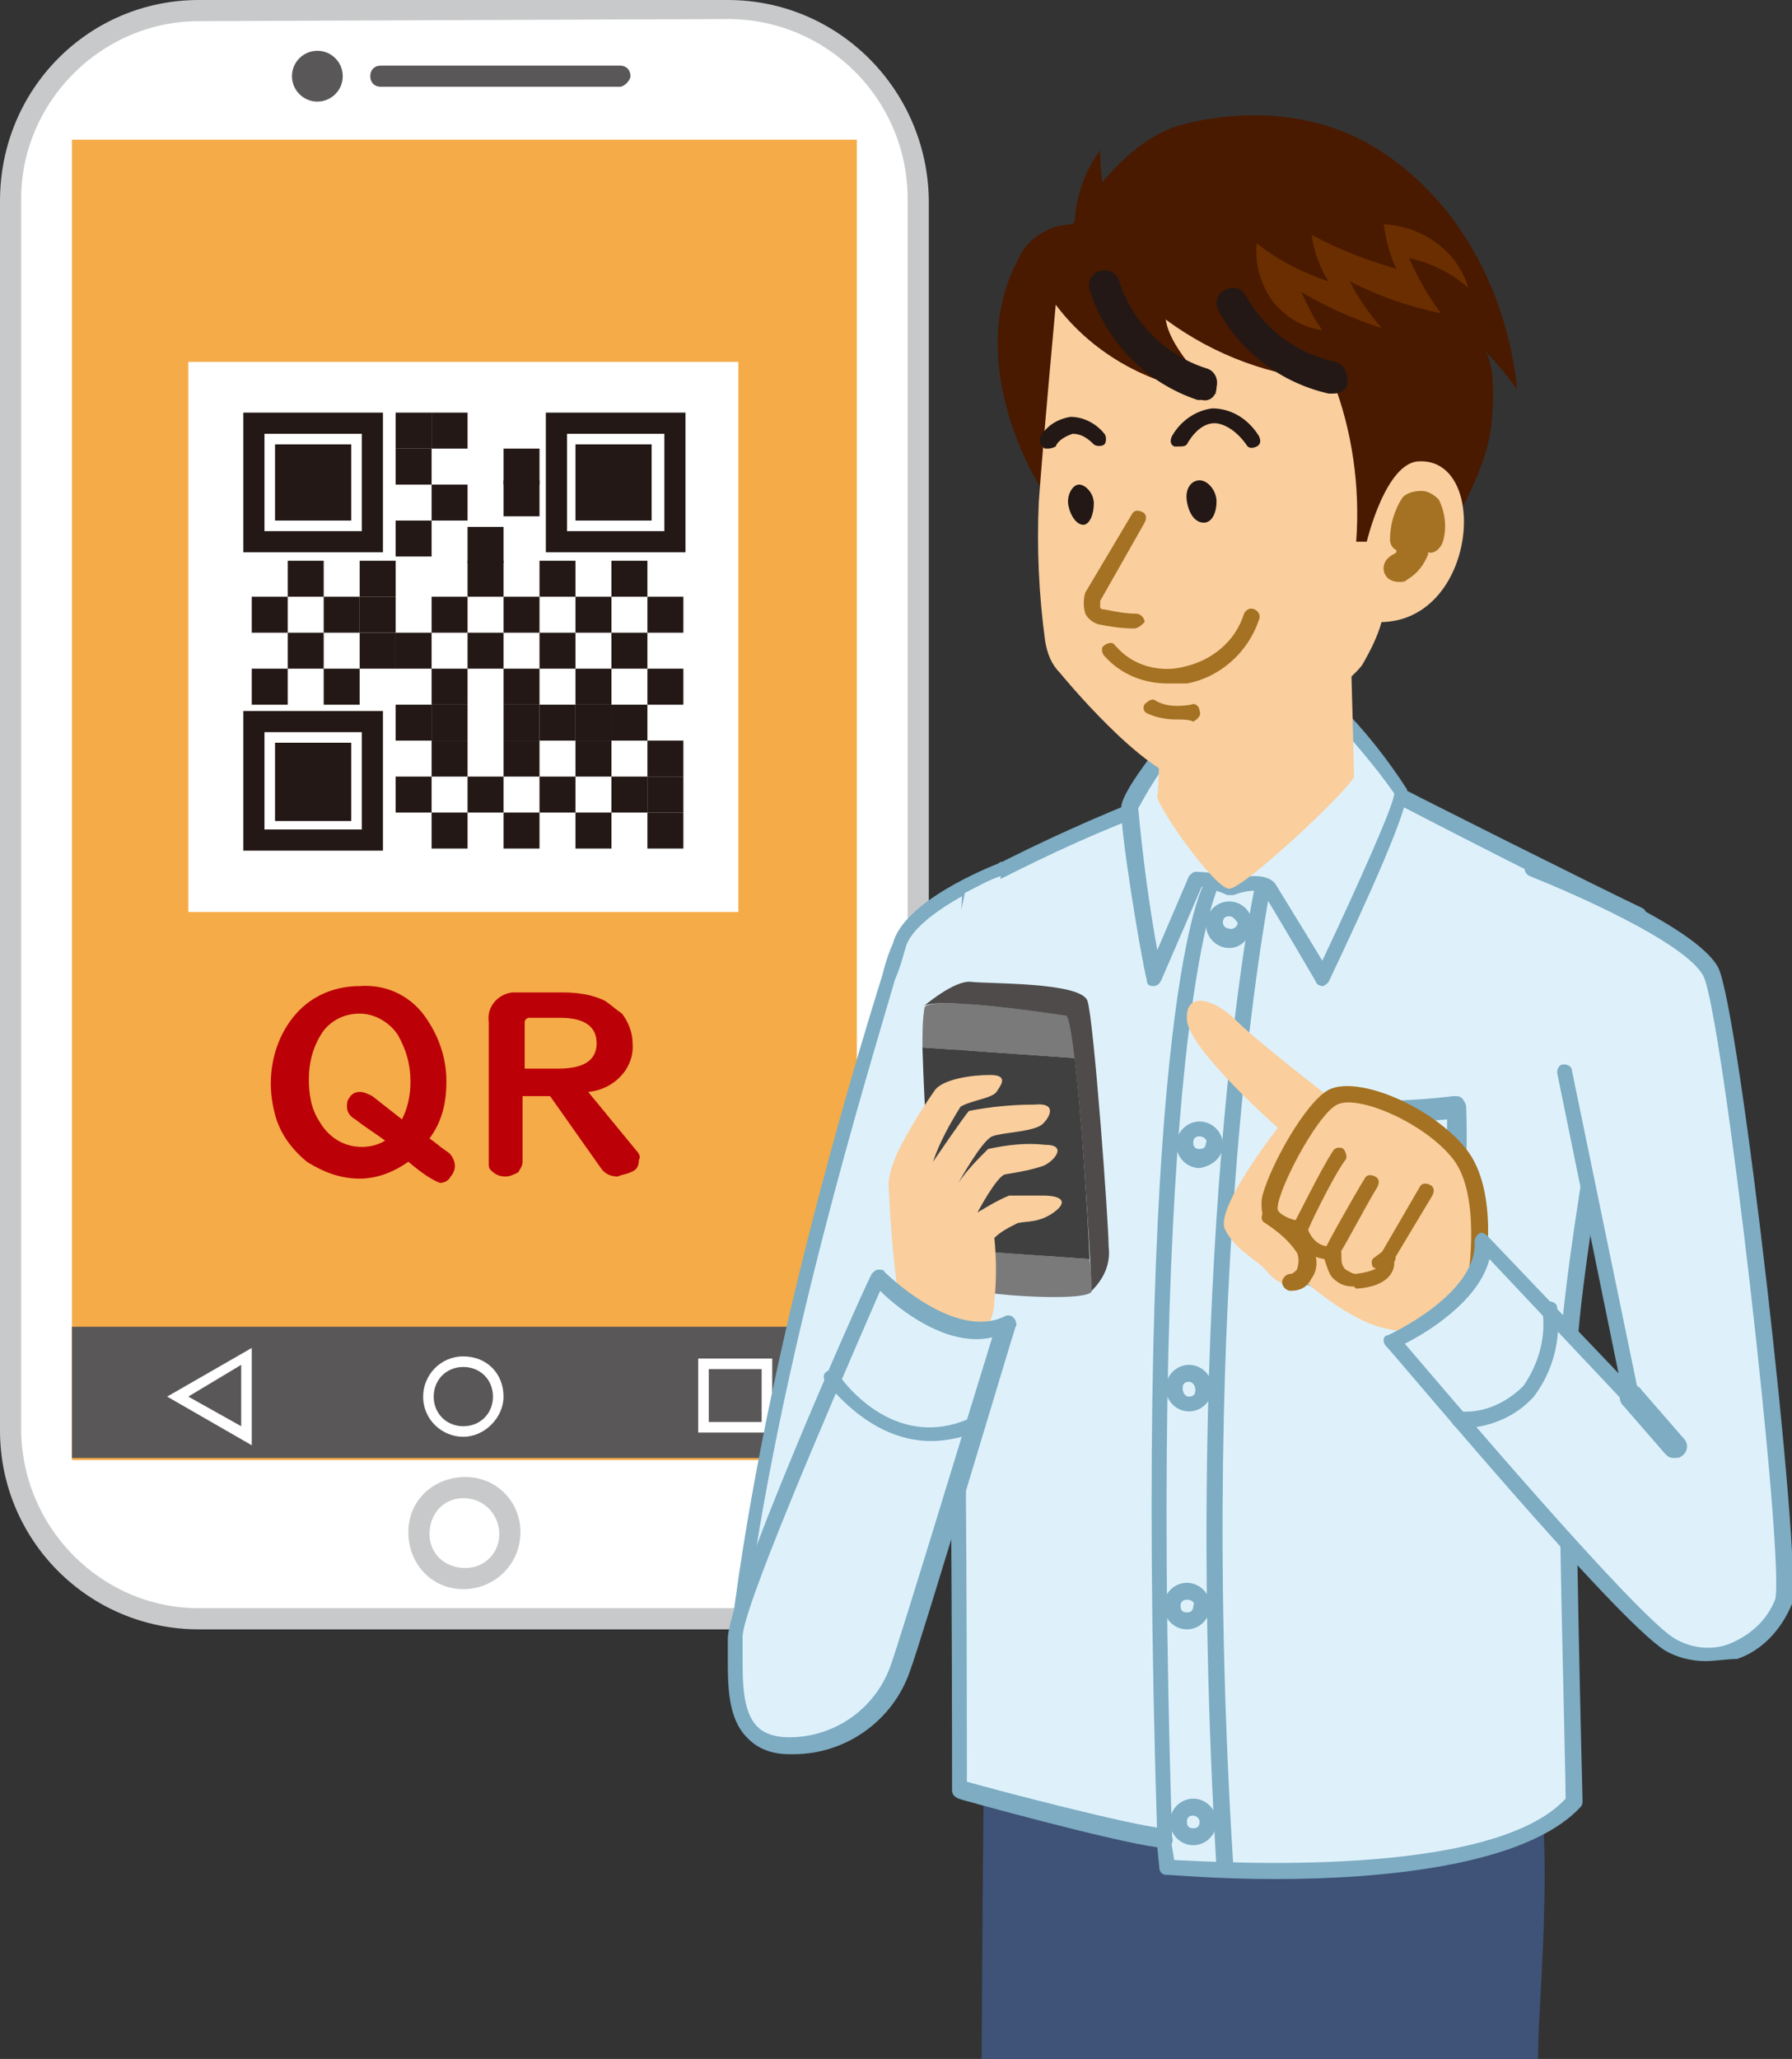 <?xml version="1.0" encoding="utf-8"?>
<!-- Generator: Adobe Illustrator 25.2.3, SVG Export Plug-In . SVG Version: 6.00 Build 0)  -->
<svg version="1.1" id="レイヤー_1" xmlns="http://www.w3.org/2000/svg" xmlns:xlink="http://www.w3.org/1999/xlink" x="0px"
	 y="0px" viewBox="0 0 84.7 97.3" style="enable-background:new 0 0 84.7 97.3;" xml:space="preserve">
<rect x="0" y="0" width="84.7" height="97.3" fill="#333333" stroke="none"/>
<style type="text/css">
	.st0{fill:#FFFFFF;}
	.st1{fill:#C8C9CA;}
	.st2{fill:#F5AB47;}
	.st3{fill:#595757;}
	.st4{fill:#BC0008;}
	.st5{fill:#231815;}
	.st6{clip-path:url(#SVGID_2_);}
	.st7{fill:#DEF1FB;}
	.st8{fill:#7DACC3;}
	.st9{fill:#3F5278;}
	.st10{fill:#FACE9D;}
	.st11{fill:#491A00;}
	.st12{fill:#6B2E00;}
	.st13{fill:#A47222;}
	.st14{fill:#7A7A7A;}
	.st15{fill:#404040;}
	.st16{fill:#4E4B4A;}
</style>
<path class="st0" d="M9.4,0.5h25c4.9,0,9,4,9,8.9v58.1c0,4.9-4,8.9-9,8.9h-25c-4.9,0-8.9-4-8.9-8.9V9.4C0.5,4.5,4.5,0.5,9.4,0.5z"/>
<path class="st1" d="M34.4,77h-25C4.2,77,0,72.8,0,67.6V9.5C0,4.2,4.2,0,9.4,0h25c5.2,0,9.4,4.2,9.5,9.4v58.1
	C43.9,72.8,39.7,77,34.4,77C34.4,77,34.4,77,34.4,77z M9.4,1C4.8,1,1,4.8,1,9.4v58.1C1,72.2,4.8,76,9.4,76h25c4.7,0,8.4-3.8,8.5-8.4
	V9.4c0-4.7-3.8-8.5-8.5-8.5c0,0,0,0,0,0L9.4,1z"/>
<path class="st2" d="M40.5,6.6v62.4H3.4V6.6L40.5,6.6z"/>
<circle class="st0" cx="21.9" cy="72.5" r="2.2"/>
<path class="st1" d="M21.9,75.1c-1.5,0-2.6-1.2-2.6-2.7c0-1.5,1.2-2.6,2.7-2.6c1.5,0,2.6,1.2,2.6,2.6C24.6,73.9,23.4,75.1,21.9,75.1
	C21.9,75.1,21.9,75.1,21.9,75.1z M21.9,70.8c-0.9,0-1.6,0.7-1.6,1.7c0,0.9,0.7,1.6,1.7,1.6c0.9,0,1.6-0.7,1.6-1.6
	C23.6,71.6,22.9,70.8,21.9,70.8C21.9,70.8,21.9,70.8,21.9,70.8z"/>
<circle class="st3" cx="15" cy="3.6" r="1.2"/>
<path class="st3" d="M29.3,4.1H18c-0.3,0-0.5-0.2-0.5-0.5s0.2-0.5,0.5-0.5h11.3c0.3,0,0.5,0.2,0.5,0.5C29.8,3.8,29.5,4.1,29.3,4.1z"
	/>
<path class="st3" d="M40.5,62.7v6.2H3.4v-6.2H40.5z"/>
<path class="st0" d="M21.9,67.9c-1,0-1.9-0.8-1.9-1.9c0-1,0.8-1.9,1.9-1.9s1.9,0.8,1.9,1.9c0,0,0,0,0,0C23.8,67,22.9,67.9,21.9,67.9
	z M21.9,64.6c-0.8,0-1.4,0.6-1.4,1.4c0,0.8,0.6,1.4,1.4,1.4c0.8,0,1.4-0.6,1.4-1.4C23.3,65.2,22.7,64.6,21.9,64.6
	C21.9,64.6,21.9,64.6,21.9,64.6z"/>
<path class="st0" d="M36.5,67.7H33v-3.5h3.5V67.7z M33.5,67.2H36v-2.5h-2.5L33.5,67.2z"/>
<path class="st0" d="M11.9,68.3l-4-2.3l4-2.3V68.3z M8.9,66l2.5,1.4v-2.9L8.9,66z"/>
<path class="st0" d="M8.9,17.1h26v26h-26L8.9,17.1z"/>
<path class="st4" d="M19.3,54.9c-0.7,0.5-1.5,0.8-2.3,0.8c-0.9,0-1.7-0.3-2.5-0.8c-0.6-0.5-1.1-1.1-1.4-1.9
	c-0.2-0.6-0.3-1.2-0.3-1.8c0-1.2,0.4-2.4,1.2-3.3c0.8-0.9,1.9-1.3,3-1.3c1.3-0.1,2.5,0.5,3.2,1.6c0.6,0.9,0.9,1.9,0.9,2.9
	c0,1-0.2,1.9-0.8,2.7c0.3,0.2,0.5,0.4,0.8,0.6c0.2,0.1,0.4,0.4,0.4,0.7c0,0.2-0.1,0.4-0.2,0.5c-0.1,0.2-0.3,0.3-0.5,0.3
	C20.5,55.8,20,55.5,19.3,54.9z M19,52.9c0.3-0.6,0.4-1.2,0.4-1.8c0-0.8-0.2-1.5-0.6-2.2c-0.4-0.6-1.1-1-1.8-1
	c-0.7,0-1.3,0.3-1.7,0.8c-0.5,0.7-0.7,1.5-0.7,2.3c0,0.7,0.1,1.4,0.5,2c0.4,0.7,1.1,1.2,2,1.2c0.4,0,0.8-0.1,1.1-0.3
	c-0.4-0.3-0.9-0.6-1.4-1c-0.2-0.1-0.4-0.3-0.4-0.6c0-0.1,0-0.3,0.1-0.4c0.1-0.2,0.3-0.3,0.5-0.3c0.2,0,0.4,0.1,0.6,0.2
	C18.1,52.2,18.5,52.5,19,52.9L19,52.9z"/>
<path class="st4" d="M24.7,51.8v3.1c0,0.2-0.1,0.3-0.2,0.5c-0.2,0.1-0.4,0.2-0.6,0.2c-0.3,0-0.5-0.1-0.7-0.3
	c-0.1-0.1-0.1-0.2-0.1-0.3v-6.7c-0.1-0.7,0.4-1.3,1.1-1.4c0.1,0,0.2,0,0.3,0h2.1c0.7,0,1.4,0.1,2,0.4c0.3,0.2,0.5,0.4,0.8,0.6
	c0.3,0.4,0.5,0.9,0.5,1.4c0.1,1.2-0.9,2.2-2.1,2.3c0,0,0,0,0,0l2.3,2.8c0.1,0.1,0.2,0.3,0.1,0.4c0,0.3-0.1,0.5-0.4,0.6
	c-0.2,0.1-0.4,0.1-0.6,0.2c-0.3,0-0.6-0.1-0.8-0.4l-2.4-3.4H24.7z M24.7,50.5h1.7c1.2,0,1.8-0.4,1.8-1.2s-0.6-1.2-1.7-1.2h-1.5
	c-0.1,0-0.2,0.1-0.2,0.2c0,0,0,0,0,0.1V50.5z"/>
<g>
	<path class="st5" d="M18.1,26.1h-6.6v-6.6h6.6V26.1z M12.5,25.1h4.6v-4.6h-4.6V25.1z"/>
	<path class="st5" d="M13,21h3.6v3.6H13V21z"/>
	<path class="st5" d="M18.1,40.2h-6.6v-6.6h6.6V40.2z M12.5,39.2h4.6v-4.6h-4.6V39.2z"/>
	<path class="st5" d="M13,35.1h3.6v3.7H13V35.1z"/>
	<path class="st5" d="M32.4,26.1h-6.6v-6.6h6.6V26.1z M26.8,25.1h4.6v-4.6h-4.6V25.1z"/>
	<path class="st5" d="M27.2,21h3.6v3.6h-3.6V21z"/>
	<path class="st5" d="M22.1,24.9h1.7v1.7h-1.7V24.9z"/>
	<path class="st5" d="M11.9,28.2h1.7v1.7h-1.7V28.2z"/>
	<path class="st5" d="M13.6,26.5h1.7v1.7h-1.7V26.5z"/>
	<path class="st5" d="M17,26.5h1.7v1.7H17V26.5z"/>
	<path class="st5" d="M13.6,29.9h1.7v1.7h-1.7V29.9z"/>
	<path class="st5" d="M15.3,28.2H17v1.7h-1.7V28.2z"/>
	<path class="st5" d="M17,28.2h1.7v1.7H17V28.2z"/>
	<path class="st5" d="M20.4,28.2h1.7v1.7h-1.7V28.2z"/>
	<path class="st5" d="M22.1,26.5h1.7v1.7h-1.7V26.5z"/>
	<path class="st5" d="M23.8,22.7h1.7v1.7h-1.7V22.7z"/>
	<path class="st5" d="M20.4,19.5h1.7v1.7h-1.7V19.5z"/>
	<path class="st5" d="M20.4,22.9h1.7v1.7h-1.7V22.9z"/>
	<path class="st5" d="M18.7,24.6h1.7v1.7h-1.7V24.6z"/>
	<path class="st5" d="M23.8,21.2h1.7v1.7h-1.7V21.2z"/>
	<path class="st5" d="M18.7,19.5h1.7v1.7h-1.7V19.5z"/>
	<path class="st5" d="M18.7,21.2h1.7v1.7h-1.7V21.2z"/>
	<path class="st5" d="M25.5,26.5h1.7v1.7h-1.7V26.5z"/>
	<path class="st5" d="M28.9,26.5h1.7v1.7h-1.7V26.5z"/>
	<path class="st5" d="M22.1,29.9h1.7v1.7h-1.7V29.9z"/>
	<path class="st5" d="M23.8,28.2h1.7v1.7h-1.7V28.2z"/>
	<path class="st5" d="M27.2,28.2h1.7v1.7h-1.7V28.2z"/>
	<path class="st5" d="M27.2,31.6h1.7v1.7h-1.7V31.6z"/>
	<path class="st5" d="M27.2,33.3h1.7V35h-1.7V33.3z"/>
	<path class="st5" d="M28.9,29.9h1.7v1.7h-1.7V29.9z"/>
	<path class="st5" d="M30.6,31.6h1.7v1.7h-1.7L30.6,31.6z"/>
	<path class="st5" d="M30.6,28.2h1.7v1.7h-1.7L30.6,28.2z"/>
	<path class="st5" d="M30.6,35h1.7v1.7h-1.7L30.6,35z"/>
	<path class="st5" d="M30.6,36.7h1.7v1.7h-1.7L30.6,36.7z"/>
	<path class="st5" d="M28.9,36.7h1.7v1.7h-1.7V36.7z"/>
	<path class="st5" d="M30.6,38.4h1.7v1.7h-1.7L30.6,38.4z"/>
	<path class="st5" d="M28.9,33.3h1.7V35h-1.7V33.3z"/>
	<path class="st5" d="M27.2,35h1.7v1.7h-1.7V35z"/>
	<path class="st5" d="M23.8,31.6h1.7v1.7h-1.7V31.6z"/>
	<path class="st5" d="M23.8,33.3h1.7V35h-1.7V33.3z"/>
	<path class="st5" d="M20.4,33.3h1.7V35h-1.7V33.3z"/>
	<path class="st5" d="M27.2,38.4h1.7v1.7h-1.7V38.4z"/>
	<path class="st5" d="M23.8,38.4h1.7v1.7h-1.7V38.4z"/>
	<path class="st5" d="M20.4,38.4h1.7v1.7h-1.7V38.4z"/>
	<path class="st5" d="M20.4,31.6h1.7v1.7h-1.7V31.6z"/>
	<path class="st5" d="M25.5,33.3h1.7V35h-1.7V33.3z"/>
	<path class="st5" d="M23.8,35h1.7v1.7h-1.7V35z"/>
	<path class="st5" d="M22.1,36.7h1.7v1.7h-1.7V36.7z"/>
	<path class="st5" d="M20.4,35h1.7v1.7h-1.7V35z"/>
	<path class="st5" d="M18.7,33.3h1.7V35h-1.7V33.3z"/>
	<path class="st5" d="M18.7,36.7h1.7v1.7h-1.7V36.7z"/>
	<path class="st5" d="M15.3,31.6H17v1.7h-1.7V31.6z"/>
	<path class="st5" d="M11.9,31.6h1.7v1.7h-1.7V31.6z"/>
	<path class="st5" d="M25.5,36.7h1.7v1.7h-1.7V36.7z"/>
	<path class="st5" d="M25.5,29.9h1.7v1.7h-1.7V29.9z"/>
	<path class="st5" d="M17,29.9h1.7v1.7H17V29.9z"/>
	<path class="st5" d="M18.7,29.9h1.7v1.7h-1.7V29.9z"/>
</g>
<g>
	<defs>
		<rect id="SVGID_1_" x="29.5" y="1.3" width="61.2" height="96"/>
	</defs>
	<clipPath id="SVGID_2_">
		<use xlink:href="#SVGID_1_"  style="overflow:visible;"/>
	</clipPath>
	<g class="st6">
		<path class="st7" d="M47.2,41.1c0,0-4.3,1.7-4.8,3.5s-5.7,17.5-7.5,32.2c-0.2,1.9,0.7,1.3,2.7,1.5c2.2,0.2,4.2-1.2,4.9-3.3
			c0.7-2.2,4.2-15.9,4.2-15.9L47.2,41.1z"/>
		<path class="st8" d="M38.1,78.8h-0.5c-0.5-0.1-0.9-0.1-1.3-0.1c-0.7,0-1.2,0-1.5-0.4c-0.3-0.4-0.4-1-0.2-1.5
			c1.6-12.7,5.7-26.2,7.1-30.7c0.2-0.8,0.4-1.3,0.5-1.5c0.5-2,4.5-3.6,5-3.8c0.1-0.1,0.2-0.1,0.3,0c0.1,0.1,0.2,0.2,0.2,0.3l-0.5,18
			c-0.2,0.6-3.5,13.8-4.2,16C42.3,77.3,40.3,78.7,38.1,78.8z M46.8,41.7c-1.4,0.6-3.7,1.9-4,3.1c-0.1,0.3-0.2,0.8-0.5,1.5
			c-1.3,4.5-5.5,18-7.1,30.6c-0.1,0.7,0,0.8,0,0.9s0.5,0.1,1,0.1c0.5,0,0.9,0,1.4,0.1c2,0.2,3.9-1.1,4.5-3
			c0.7-2.2,4.1-15.8,4.2-15.9L46.8,41.7z"/>
		<path class="st9" d="M46.5,83.8c0,0-0.3,28.8,0,35.3s-0.2,24.3,0,27.9c0.1,2.2,0,4.4-0.2,6.6c1.6,0.7,3.3,1,5.1,1
			c1.5,0.1,3-0.4,4.3-1.4c0,0,1.4-41,1.5-41.5s0.6-13,0.6-13s1.5,14.9,2.5,22.2s3,32.3,3,32.3c2.7,2,6.4,1.8,9-0.3
			c0,0,0.4-53.3,0.4-55.9s1-11.7-0.6-15.9S46.6,83.8,46.5,83.8z"/>
		<path class="st7" d="M53.8,38.2c-2.7,1.1-5.3,2.3-7.8,3.7c0,0-1,14.2-0.7,19.5s0.2,23.2,0.2,23.2s8,2.2,9.6,2.3l0.1,1.3
			c0,0,15.4,1.3,19.2-3.1c0,0-0.4-15.1-0.3-20.4s3.3-21.4,3.3-21.4c-1.3-0.6-11.8-5.9-11.8-5.9L53.8,38.2z"/>
		<path class="st8" d="M60.3,88.8c-2.8,0-4.9-0.2-5.2-0.2c-0.2,0-0.3-0.2-0.3-0.3l-0.1-1c-2.2-0.3-9.1-2.2-9.4-2.3
			c-0.2-0.1-0.3-0.2-0.3-0.4c0-0.2,0-17.9-0.2-23.2s0.7-19.4,0.7-19.5c0-0.1,0.1-0.2,0.2-0.3c2.6-1.4,5.2-2.6,7.9-3.7h0.1L65.6,37
			c0.1,0,0.1,0,0.2,0c0.1,0.1,10.5,5.3,11.8,5.9c0.2,0.1,0.2,0.2,0.2,0.4c0,0.2-3.2,16.1-3.3,21.4s0.3,20.2,0.3,20.4
			c0,0.1,0,0.2-0.1,0.3C72.1,88.2,65.2,88.8,60.3,88.8z M55.5,87.9c2.2,0.1,15,0.9,18.5-2.9c0-1.6-0.4-15.3-0.3-20.3
			s2.8-19,3.3-21.2c-2-0.9-10.4-5.2-11.5-5.8l-11.7,0.9c-2.6,1-5.1,2.2-7.6,3.5c-0.1,1.7-0.9,14.4-0.7,19.2s0.2,20.6,0.2,22.9
			c1.4,0.4,7.9,2.1,9.3,2.2c0.2,0,0.3,0.2,0.3,0.3L55.5,87.9z"/>
		<path class="st7" d="M63,33.5c1.1,1.2,2.2,2.5,3.2,3.9c0.2,0.7-3.7,8.8-3.7,8.8S60.4,42.6,60,42s-1.9,0-1.9,0
			c-0.5-0.2-1.1-0.4-1.6-0.4l-2,4.6c0,0-1.3-7.1-1.2-8s2.6-3.8,2.6-3.8L63,33.5z"/>
		<path class="st8" d="M54.5,46.6c-0.2,0-0.3-0.1-0.3-0.3c-0.3-1.2-1.3-7.3-1.2-8.2s2.3-3.5,2.7-4C55.8,34,55.9,34,56,34l7-0.8
			c0.1,0,0.2,0,0.3,0.1c1.2,1.2,2.3,2.6,3.2,4c0.2,0.7-1.9,5.3-3.7,9.1c-0.1,0.1-0.2,0.2-0.3,0.2c-0.1,0-0.3-0.1-0.3-0.2
			c0,0-2.1-3.6-2.5-4.2c-0.2-0.2-0.9-0.1-1.4,0.1c-0.1,0-0.2,0-0.3,0c-0.4-0.2-0.8-0.3-1.2-0.4l-1.9,4.4
			C54.8,46.5,54.7,46.6,54.5,46.6z M59.3,41.4c0.4,0,0.8,0.1,1,0.4c0.3,0.5,1.6,2.6,2.2,3.6c1.7-3.6,3.4-7.4,3.4-7.9
			c-0.9-1.3-1.9-2.4-2.9-3.6l-6.7,0.8c-1,1-1.8,2.2-2.5,3.5c0.2,2.2,0.5,4.5,0.9,6.7l1.5-3.5c0.1-0.1,0.2-0.2,0.3-0.2
			c0.6,0,1.2,0.1,1.7,0.4C58.5,41.5,58.9,41.4,59.3,41.4z"/>
		<path class="st10" d="M54.8,34.1c0,0,0,3.1-0.1,3.5s2.7,4.4,3.4,4.4s5.7-4.7,5.9-5.3c0,0-0.1-4.5-0.2-7.2S54.8,34.1,54.8,34.1z"/>
		<g>
			<path class="st8" d="M58.1,44.8c-0.6,0-1.1-0.5-1.1-1.1s0.5-1.1,1.1-1.1c0.6,0,1.1,0.5,1.1,1.1C59.1,44.3,58.7,44.8,58.1,44.8z
				 M58.1,43.3c-0.2,0-0.3,0.1-0.3,0.3v0c0,0.2,0.2,0.3,0.4,0.3c0.1,0,0.3-0.1,0.3-0.3C58.4,43.5,58.3,43.3,58.1,43.3
				C58.1,43.3,58.1,43.3,58.1,43.3z"/>
			<path class="st8" d="M56.4,87.2c-0.6,0-1.1-0.5-1.1-1.1s0.5-1.1,1.1-1.1c0.6,0,1.1,0.5,1.1,1.1S57,87.2,56.4,87.2L56.4,87.2z
				 M56.4,85.8c-0.2,0-0.3,0.1-0.3,0.3s0.1,0.3,0.3,0.3c0.2,0,0.3-0.1,0.3-0.3S56.5,85.8,56.4,85.8L56.4,85.8z"/>
			<path class="st8" d="M56.2,66.7c-0.6,0-1.1-0.5-1.1-1.1s0.5-1.1,1.1-1.1c0.6,0,1.1,0.5,1.1,1.1S56.8,66.7,56.2,66.7L56.2,66.7z
				 M56.2,65.3c-0.2,0-0.3,0.1-0.3,0.3S56,66,56.2,66c0.2,0,0.3-0.1,0.3-0.3C56.5,65.4,56.3,65.3,56.2,65.3z"/>
			<path class="st8" d="M56.1,77c-0.6,0-1.1-0.5-1.1-1.1s0.5-1.1,1.1-1.1s1.1,0.5,1.1,1.1S56.7,77,56.1,77z M56.1,75.6
				c-0.2,0-0.3,0.1-0.3,0.3l0,0c0,0.2,0.1,0.3,0.3,0.3c0.2,0,0.3-0.1,0.3-0.3C56.5,75.7,56.3,75.6,56.1,75.6
				C56.2,75.6,56.1,75.6,56.1,75.6L56.1,75.6z"/>
			<path class="st8" d="M56.7,55.2c-0.6,0-1.1-0.5-1.1-1.1c0-0.6,0.5-1.1,1.1-1.1c0.6,0,1.1,0.5,1.1,1.1
				C57.8,54.7,57.3,55.1,56.7,55.2z M56.7,53.7c-0.2,0-0.3,0.1-0.3,0.3s0.1,0.3,0.3,0.3c0,0,0,0,0,0c0.2,0,0.3-0.1,0.3-0.3
				C57.1,53.9,56.9,53.7,56.7,53.7z"/>
			<path class="st8" d="M65.1,61.3c-1.2,0.1-2.5-0.2-3.6-0.7c-0.8-0.7-0.8-4.9-0.8-8.3c0-0.2,0.1-0.3,0.2-0.4
				c0.1-0.1,0.3-0.2,0.4-0.1c2.5,0.3,4.9,0.3,7.4,0c0.2,0,0.3,0,0.4,0.1c0.1,0.1,0.2,0.3,0.2,0.4c0.1,2.7-0.1,5.4-0.6,8
				c0,0.2-0.1,0.3-0.2,0.4C67.5,61.1,66.3,61.3,65.1,61.3z M61.9,52.9c0,3,0.1,6.3,0.4,6.8c1.8,0.5,3.7,0.5,5.5,0
				c0.4-2.2,0.6-4.5,0.6-6.8C66.2,53.1,64,53.1,61.9,52.9z"/>
			<path class="st8" d="M65.9,56.2c-1.5,0-3-0.1-4.5-0.4c-0.3-0.1-0.5-0.4-0.5-0.7c0-0.3,0.3-0.5,0.6-0.5c0,0,0,0,0,0
				c0,0,4.5,0.7,6.9,0.1c0.3-0.1,0.6,0.2,0.7,0.5c0.1,0.3-0.1,0.6-0.4,0.7C67.9,56.1,66.9,56.2,65.9,56.2z"/>
			<path class="st8" d="M55.1,87.3c-0.2,0-0.4-0.2-0.4-0.4l0,0c-1.2-38.1,2-44.8,2.2-45.1c0.1-0.2,0.4-0.2,0.5-0.1
				c0.1,0.1,0.2,0.3,0.1,0.4c0,0.1-3.3,7.1-2.1,44.7C55.5,87.1,55.3,87.3,55.1,87.3L55.1,87.3z"/>
			<path class="st8" d="M57.9,88.6c-0.2,0-0.4-0.1-0.4-0.3c-1.7-28.6,1.7-46.1,1.8-46.3c0-0.2,0.2-0.4,0.4-0.3
				c0.2,0,0.4,0.2,0.3,0.4c0,0,0,0.1,0,0.1c0,0.2-3.5,17.6-1.7,46.1C58.3,88.4,58.1,88.6,57.9,88.6C57.9,88.6,57.9,88.6,57.9,88.6
				L57.9,88.6z"/>
		</g>
		<path class="st11" d="M49.1,22.9c0,0-3.6-5.7-1-10.6c0.4-1,1.5-1.7,2.6-1.7c0,0,2-3.6,4.8-4.6c0,0,5.2-1.8,9.7,1.1
			s6.2,7.9,6.5,11.3c-0.5-0.7-1-1.3-1.6-1.9c0,0,0.7,0.4,0.4,3.5s-3.2,6.8-3.8,7.9L57.3,28L49.1,22.9"/>
		<path class="st10" d="M64.1,25.6h0.5c0,0,0.9-3.8,2.5-3.8c3.3-0.1,2.7,7.5-1.8,7.6c-0.2,0.7-0.5,1.3-0.9,2
			c-0.5,0.8-5.5,4.7-5.5,4.7c-0.8,0.6-1.7,0.9-2.7,0.8c-2.1-0.2-6.1-5.1-6.1-5.1c-0.4-0.4-0.6-0.9-0.7-1.5c-0.3-2.2-0.4-4.4-0.3-6.6
			c0.2-2.8,0.8-9.3,0.8-9.3c1.8,2.4,4.6,3.9,7.6,4.2c0,0-2.2-2-2.4-3.5c2.3,1.7,5,2.7,7.9,2.9C63.9,20.3,64.3,23,64.1,25.6z"/>
		<path class="st11" d="M50.8,11.3c-0.1-1.5,0.3-3,1.2-4.2c0,0.9,0.1,1.7,0.3,2.5C52.6,10.2,50.8,11.3,50.8,11.3z"/>
		<path class="st12" d="M65.4,10.6c0.1,0.7,0.3,1.5,0.6,2.1c-1.4-0.4-2.7-0.9-4-1.6c0.1,0.8,0.4,1.6,0.8,2.2c-1.2-0.4-2.4-1-3.4-1.8
			c-0.1,1,0.2,2,0.8,2.8c0.6,0.7,1.4,1.2,2.3,1.3c-0.4-0.5-0.7-1.2-1-1.8c1.2,0.7,2.5,1.3,3.8,1.7c-0.6-0.7-1.1-1.4-1.5-2.2
			c1.4,0.7,2.8,1.2,4.3,1.5c-0.6-0.8-1.1-1.7-1.5-2.6c1,0.2,2,0.7,2.8,1.4C68.9,11.9,67.3,10.7,65.4,10.6z"/>
		<path class="st13" d="M55.2,32.3c-1.1,0-2.2-0.4-3-1.3c-0.1-0.1-0.2-0.4,0-0.5c0.1-0.1,0.4-0.2,0.5,0c0,0,0,0,0.1,0.1
			c0.8,0.9,2.1,1.2,3.2,0.9c1.3-0.3,2.4-1.2,2.8-2.5c0.1-0.2,0.3-0.3,0.5-0.2c0.2,0.1,0.3,0.3,0.2,0.5c-0.5,1.5-1.8,2.7-3.4,3
			C55.8,32.3,55.5,32.3,55.2,32.3z"/>
		<path class="st13" d="M66.1,27.5c-0.2,0-0.5-0.1-0.6-0.3c-0.2-0.3-0.1-0.7,0.2-0.9c0,0,0,0,0,0c0.1-0.1,0.2-0.1,0.3-0.2L66,26
			c-0.2-0.1-0.3-0.3-0.3-0.5c0-0.7,0.2-1.4,0.6-2c0.2-0.2,0.5-0.3,0.9-0.3c0.3,0,0.6,0.2,0.8,0.4c0.3,0.6,0.4,1.3,0.2,2
			c-0.1,0.3-0.4,0.6-0.7,0.5c0,0,0,0.1,0,0.1c-0.2,0.5-0.5,0.9-1,1.2C66.4,27.5,66.3,27.5,66.1,27.5z M66.6,26.1h-0.1H66.6z"/>
		<path class="st13" d="M55.6,34c-0.5,0-1-0.1-1.4-0.3c-0.2-0.1-0.2-0.4,0-0.5c0.1-0.1,0.3-0.2,0.4-0.1c0.5,0.3,1.1,0.3,1.7,0.2
			c0.2-0.1,0.4,0.1,0.4,0.3c0,0,0,0,0,0c0.1,0.2-0.1,0.4-0.3,0.5c0,0,0,0,0,0C56.2,34,55.9,34,55.6,34z"/>
		<path class="st13" d="M53.6,29.7c-0.6,0-1.2-0.1-1.7-0.2c-0.3-0.1-0.5-0.3-0.6-0.5c-0.1-0.3-0.1-0.7,0-1l2.2-3.7
			c0.1-0.2,0.3-0.2,0.5-0.1c0.2,0.1,0.2,0.3,0.1,0.5c0,0,0,0,0,0l-2.1,3.7c0,0.1,0,0.2,0,0.3c0,0,0,0.1,0.2,0.1
			c0.5,0.1,1,0.2,1.5,0.2c0.2,0,0.4,0.2,0.4,0.4c0,0,0,0,0,0C54,29.5,53.8,29.7,53.6,29.7C53.6,29.7,53.6,29.7,53.6,29.7z"/>
		<path class="st5" d="M49.5,21.2c-0.1,0-0.2,0-0.2-0.1c-0.2-0.1-0.2-0.4-0.1-0.5c0,0,0,0,0,0c0.3-0.5,0.8-0.8,1.4-0.9
			c0.6,0,1.2,0.3,1.6,0.8c0.1,0.1,0.1,0.4,0,0.5c-0.1,0.1-0.4,0.1-0.5,0c-0.3-0.3-0.6-0.5-1-0.5c-0.3,0.1-0.7,0.3-0.8,0.6
			C49.7,21.2,49.6,21.2,49.5,21.2z"/>
		<path class="st5" d="M55.7,21.1c-0.1,0-0.1,0-0.2,0c-0.2-0.1-0.2-0.3-0.1-0.5c0,0,0,0,0,0c0.4-0.7,1.1-1.2,1.9-1.3
			c0.9,0,1.7,0.5,2.2,1.3c0.1,0.2,0.1,0.4-0.1,0.5c-0.2,0.1-0.4,0.1-0.5-0.1c-0.5-0.7-1.1-1-1.5-1c-0.8,0-1.3,1-1.3,1
			C56,21.1,55.9,21.1,55.7,21.1z"/>
		<path class="st5" d="M56.8,18.9c-0.1,0-0.1,0-0.2,0c-2.4-0.8-4.3-2.7-5.1-5.2c-0.1-0.4,0.1-0.8,0.5-0.9c0,0,0,0,0,0
			c0.4-0.1,0.8,0.1,0.9,0.5c0.6,1.9,2.2,3.5,4.1,4.1c0.4,0.1,0.6,0.5,0.5,0.9C57.5,18.7,57.2,19,56.8,18.9L56.8,18.9z"/>
		<path class="st5" d="M63,18.6h-0.2c-2.2-0.5-4.1-1.9-5.2-3.9c-0.2-0.4-0.1-0.8,0.3-1c0.4-0.2,0.8-0.1,1,0.3
			c0.9,1.6,2.4,2.7,4.2,3.1c0.4,0.1,0.6,0.5,0.6,0.9C63.7,18.4,63.4,18.6,63,18.6z"/>
		<path class="st5" d="M57.5,23.7c0,0.5-0.2,1-0.6,1s-0.7-0.4-0.8-1s0.2-1,0.6-1S57.5,23.2,57.5,23.7z"/>
		<path class="st5" d="M51.7,23.8c0,0.5-0.2,1-0.5,1s-0.6-0.4-0.7-0.9s0.2-1,0.5-1S51.7,23.3,51.7,23.8z"/>
		<path class="st10" d="M68.1,62.6c-0.8,0.4-1.7,0.4-2.5,0.2c-1.8-0.3-4.1-2.4-4.1-2.4s-0.7,0.8-1.6-0.3c-0.5-0.6-1.5-1-2-2
			s2.5-4.8,2.5-4.8s-4.2-3.7-4.3-5.1s1.3-1,2.3,0s4.5,3.7,4.5,3.7c1-0.1,1.9,0,2.8,0.4c1.3,0.7,3.3,1.6,3.9,4.1S70,61.7,68.1,62.6z"
			/>
		<path class="st13" d="M64,60.8c-0.4,0-0.7-0.1-1-0.4c-0.2-0.2-0.3-0.6-0.4-0.9c-0.7-0.1-1.3-0.6-1.5-1.2c-0.6-0.1-1.1-0.4-1.4-0.8
			c-0.1-0.4-0.1-0.8,0-1.1c0.4-1.4,2-4.3,3.1-4.9c1.4-0.7,4.9,0.8,6.5,2.8s0.9,6,0.8,6.1c0,0.2-0.2,0.3-0.4,0.3
			c-0.2,0-0.3-0.2-0.3-0.4c0,0,0.6-3.8-0.7-5.5s-4.5-3.1-5.5-2.6s-3,4.4-2.8,5c0.2,0.3,0.8,0.5,1.1,0.5c0.2,0,0.3,0.1,0.3,0.3
			c0,0.1,0.3,1,1.2,0.9c0.1,0,0.2,0,0.3,0.1c0.1,0.1,0.1,0.2,0.1,0.3c0,0.3,0,0.5,0.2,0.7c0.2,0.1,0.3,0.2,0.5,0.2
			c0.8-0.1,1.1-0.3,1.1-0.5v-0.3c0-0.1,0-0.1,0.1-0.2l1.8-3.1c0.1-0.2,0.3-0.2,0.5-0.1c0.2,0.1,0.2,0.3,0.1,0.5l0,0l-1.8,3v0.2
			c0,0.3-0.2,1.1-1.8,1.2L64,60.8z"/>
		<path class="st13" d="M61.4,58.4c-0.1,0-0.1,0-0.2,0C61,58.3,61,58,61.1,57.9c0.1-0.1,1.3-2.6,1.9-3.5c0.1-0.2,0.4-0.2,0.5-0.1
			s0.2,0.4,0.1,0.5c-0.6,0.8-1.8,3.3-1.8,3.4C61.7,58.3,61.5,58.4,61.4,58.4z"/>
		<path class="st13" d="M63,59.6c-0.1,0-0.1,0-0.2,0c-0.2-0.1-0.2-0.3-0.2-0.5c0-0.1,1.4-2.6,1.9-3.4c0.1-0.2,0.3-0.2,0.5-0.1
			c0.2,0.1,0.2,0.3,0.1,0.5c0,0,0,0,0,0c-0.5,0.8-1.8,3.3-1.9,3.3C63.3,59.5,63.1,59.6,63,59.6z"/>
		<path class="st13" d="M65.2,60c-0.1,0-0.2-0.1-0.3-0.1c-0.1-0.2-0.1-0.4,0.1-0.5l0.4-0.3c0.2-0.1,0.4-0.1,0.5,0.1c0,0,0,0,0,0
			c0.1,0.2,0.1,0.4-0.1,0.5c0,0,0,0,0,0l-0.4,0.3C65.4,60,65.3,60,65.2,60z"/>
		<path class="st13" d="M61,61c-0.2,0-0.4-0.2-0.4-0.4c0-0.2,0.2-0.4,0.4-0.4c0,0,0,0,0,0c0.1,0,0.2-0.1,0.3-0.2
			c0.1-0.3,0.1-0.6,0-0.8c-0.4-0.6-0.9-1-1.5-1.4c-0.2-0.1-0.2-0.3-0.1-0.5c0.1-0.2,0.3-0.2,0.5-0.1c0.7,0.4,1.4,1,1.8,1.7
			c0.3,0.5,0.3,1.1,0,1.5C61.8,60.8,61.5,61,61,61L61,61z"/>
		<path class="st7" d="M72.4,40.8c0,0,7.3,2.9,8.4,4.9s3.9,28.3,3.4,29.8s-3.1,3.5-5.4,2.1S65.8,63.3,65.8,63.3s4.4-2,4.3-4.8
			l7.1,7.4L74,50.5"/>
		<path class="st8" d="M80.6,78.5c-0.7,0-1.4-0.2-1.9-0.5C76.3,76.5,66,64.1,65.5,63.6c-0.1-0.1-0.1-0.2-0.1-0.3
			c0-0.1,0.1-0.2,0.2-0.2c0,0,4.2-1.9,4.1-4.4c0-0.2,0.1-0.3,0.2-0.4c0.1-0.1,0.3,0,0.4,0.1l6.2,6.5l-2.9-14.2
			c0-0.2,0.1-0.4,0.3-0.4c0.2,0,0.4,0.1,0.4,0.3l3.2,15.5c0,0.2,0,0.3-0.2,0.4c-0.1,0.1-0.3,0.1-0.4-0.1l-6.5-6.9c-0.5,2-3,3.5-4,4
			c1.8,2.1,10.7,12.6,12.7,13.9c0.8,0.5,1.8,0.6,2.6,0.3c1-0.4,1.8-1.1,2.2-2.1c0.5-1.7-2.5-27.9-3.4-29.5s-6.2-3.9-8.2-4.7
			c-0.2-0.1-0.3-0.3-0.2-0.5c0,0,0,0,0,0c0.1-0.2,0.3-0.3,0.5-0.2c0.8,0.3,7.5,3,8.6,5c1,1.8,4,28.2,3.5,30.1
			c-0.5,1.2-1.4,2.2-2.6,2.6C81.6,78.4,81.1,78.5,80.6,78.5L80.6,78.5z"/>
		<path class="st8" d="M79.1,68.9c-0.2,0-0.3-0.1-0.4-0.2l-2-2.3c-0.2-0.2-0.2-0.6,0.1-0.8s0.6-0.2,0.8,0.1l2,2.3
			c0.2,0.2,0.2,0.6-0.1,0.8c0,0,0,0,0,0C79.4,68.9,79.3,68.9,79.1,68.9z"/>
		<path class="st8" d="M69,67.5c-0.2,0-0.4-0.2-0.4-0.4c0-0.2,0.2-0.4,0.4-0.4c0,0,0,0,0,0c1.1,0.1,2.2-0.4,3-1.2
			c0.7-1,1.1-2.3,0.9-3.6c0-0.2,0.1-0.4,0.3-0.4c0.2,0,0.4,0.1,0.4,0.3c0,0,0,0,0,0c0.2,1.5-0.2,3-1.1,4.2
			C71.6,67,70.3,67.5,69,67.5z"/>
		<path class="st14" d="M50.5,48c0,0-6.4-1-6.8-0.4c-0.1,0.6-0.1,1.2-0.1,1.9l7.2,0.5C50.8,49.3,50.7,48.6,50.5,48z"/>
		<path class="st14" d="M44.7,60.6c0.6,0.6,6.9,1,6.9,0.4c0-0.1,0-0.7-0.1-1.5L44.4,59C44.4,59.5,44.5,60.1,44.7,60.6z"/>
		<path class="st15" d="M43.6,49.5c0.1,3.2,0.3,6.4,0.7,9.5l7.2,0.5c-0.1-2.4-0.4-6.9-0.7-9.5L43.6,49.5z"/>
		<path class="st7" d="M47.3,41.4c-0.6,0.2-1.1,0.5-1.7,0.8c0,0.1-0.4,1.8-0.4,2s0,1.4,0,1.4v1.2H46l1-1.5L47.3,41.4z"/>
		<path class="st16" d="M51.6,61c0-0.6-0.7-12.7-1.2-13c0,0-6.4-1-6.8-0.4c0,0,1.5-1.3,2.3-1.2s5.2,0,5.5,0.9s1,10.5,1,11.6
			C52.5,59.7,52.2,60.4,51.6,61z"/>
		<path class="st10" d="M47,58.5c0.3-0.3,0.7-0.5,1.1-0.7c0.4-0.1,1,0,1.7-0.5s0.4-0.8-0.5-0.8s-1.3,0-1.6,0c-0.5,0.2-1,0.5-1.5,0.8
			c0,0,0.9-1.7,1.3-1.8c0.6-0.1,1.2-0.2,1.8-0.4c0.5-0.2,1.2-1,0.1-1c-0.9-0.1-1.8,0-2.7,0.2c-0.5,0.5-1,1-1.4,1.6
			c0,0,1.1-2,1.6-2.2s2-0.2,2.4-0.6s0.6-1-0.4-0.9c-1,0-2.1,0.1-3.1,0.3c-0.2,0.2-1.7,2.4-1.7,2.4c0.3-0.9,0.8-1.8,1.3-2.6
			c0.5-0.3,1.5-0.4,1.7-0.7s0.6-0.8-0.3-0.8s-2.2,0.2-2.6,0.7c-0.7,1-1.3,2-1.8,3C42.2,55,42,55.5,42,56c0.1,2.3,0.3,4.5,0.7,6.8
			c0.4,1,1.6,1.4,2.5,0.9c0,0,0,0,0,0c1-0.2,1.8-1.1,1.8-2.2C47.1,60.5,47.1,59.5,47,58.5L47,58.5z"/>
		<path class="st7" d="M47.6,62.6c-2.7,1.3-6.1-2.2-6.1-2.2s-6.8,15.4-6.7,17.1s-0.5,5.1,2.7,5c2.3,0,4.4-1.5,5.1-3.7
			C43.2,77.2,47.6,62.6,47.6,62.6z"/>
		<path class="st8" d="M37.3,82.9c-0.7,0-1.4-0.2-1.9-0.7c-1-0.9-1-2.5-1-3.8c0-0.3,0-0.7,0-0.9c-0.1-1.8,6-15.7,6.8-17.3
			c0.1-0.1,0.2-0.2,0.3-0.2c0.1,0,0.3,0,0.3,0.1c0,0,3.3,3.3,5.7,2.1c0.2-0.1,0.4,0,0.5,0.2c0,0.1,0.1,0.2,0,0.3
			c-0.2,0.6-4.4,14.7-5,16.3c-0.8,2.3-3,3.9-5.5,3.9H37.3z M41.6,61c-2.7,6.2-6.6,15.3-6.5,16.4v1c0,1.1,0,2.5,0.7,3.2
			c0.4,0.4,1,0.5,1.5,0.5c2.2,0,4.1-1.4,4.8-3.4c0.5-1.4,3.9-12.6,4.8-15.5C44.8,63.7,42.5,61.9,41.6,61z"/>
		<path class="st8" d="M44,68.1c-3,0-4.9-2.8-5-2.8c-0.1-0.2-0.1-0.4,0.1-0.5c0.2-0.1,0.4-0.1,0.5,0.1c0.1,0.2,2.6,3.8,6.3,2.1
			c0.2-0.1,0.4,0,0.5,0.2c0.1,0.2,0,0.4-0.2,0.5C45.5,67.9,44.8,68.1,44,68.1z"/>
	</g>
</g>
</svg>
